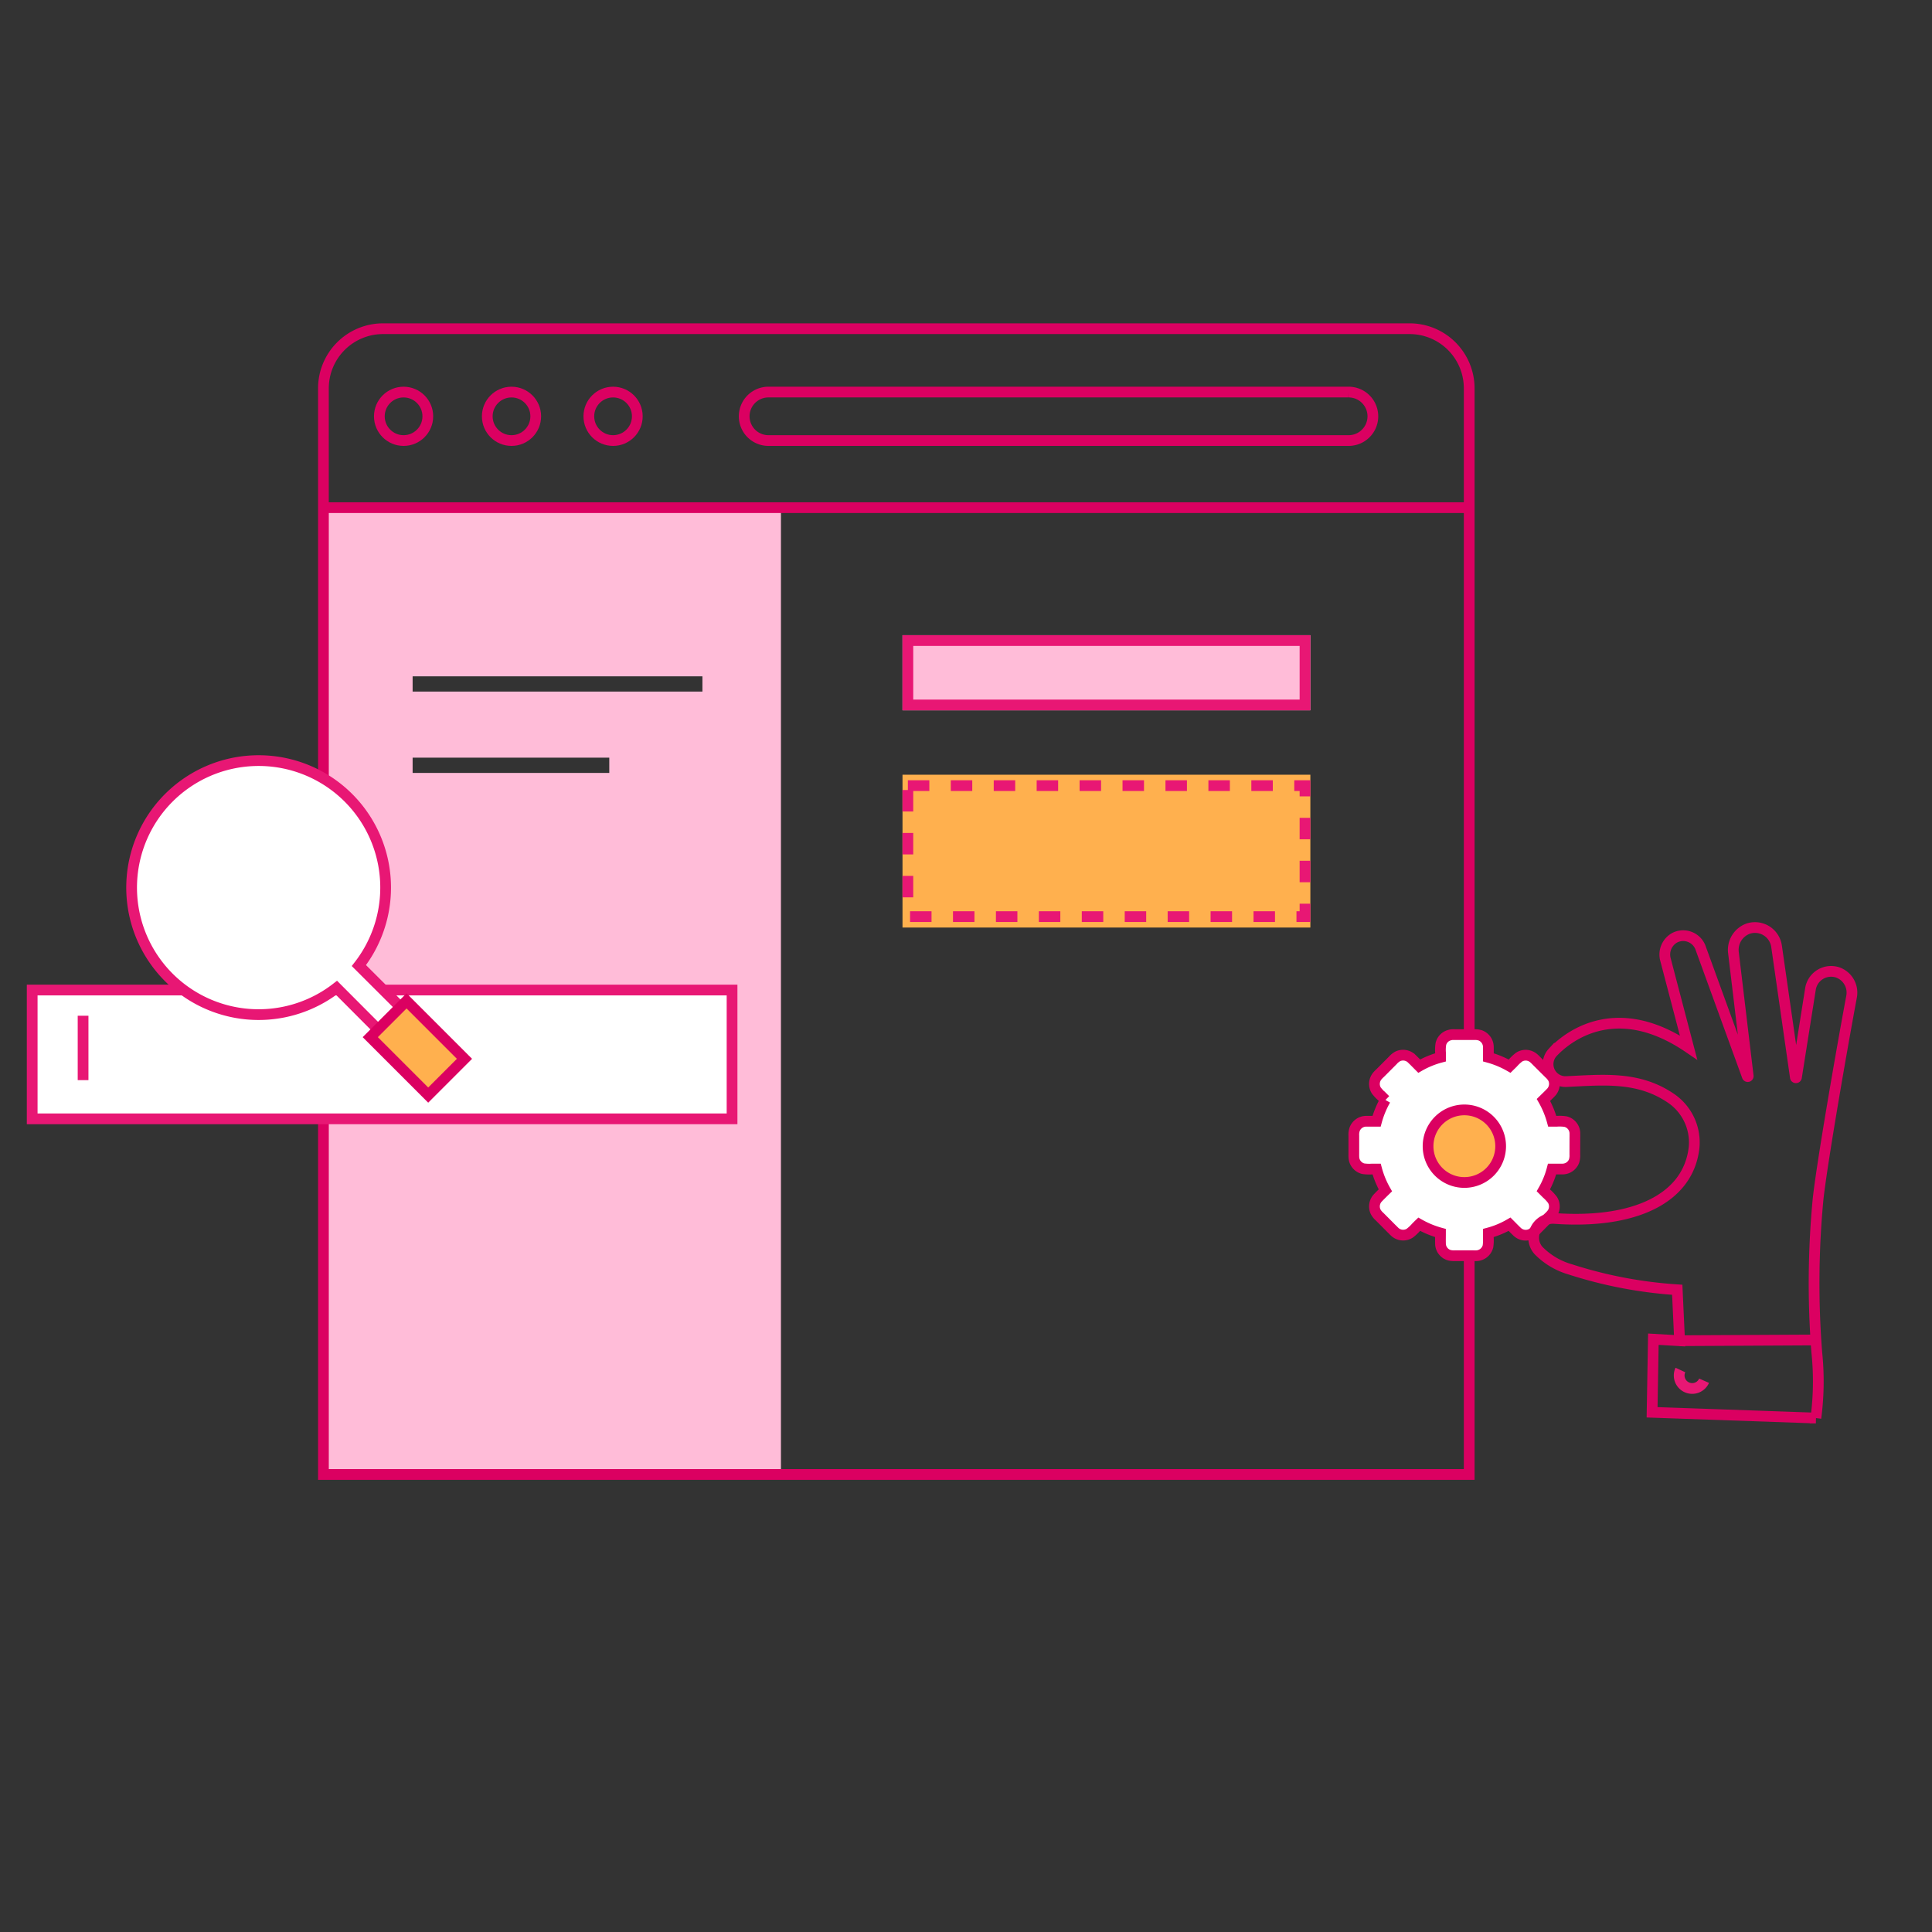 <svg xmlns="http://www.w3.org/2000/svg" width="180" height="180" viewBox="0 0 180 180">
  <rect x="0" y="0" width="180" height="180" fill="#333333" stroke="none"/>
  <g id="Group_3151" data-name="Group 3151" transform="translate(-159 -2810)">
    <rect id="Rectangle_1951" data-name="Rectangle 1951" width="180" height="180" transform="translate(159 2810)" fill="none"/>
    <g id="Group_3179" data-name="Group 3179" transform="translate(127.566 2766.252)">
      <path id="Subtraction_1" data-name="Subtraction 1" d="M104.193,181.124H61.568V91.045h42.625ZM69.877,114.337v1.423H88.2v-1.423Zm0-7.577v1.421h27V106.76Z" fill="#ffbcd8"/>
      <g id="Group_3064" data-name="Group 3064">
        <g id="Group_3154" data-name="Group 3154">
          <g id="Group_3173" data-name="Group 3173">
            <g id="Group_3153-2" data-name="Group 3153-2">
              <g id="Group_3063" data-name="Group 3063">
                <path id="Path_1431" data-name="Path 1431" d="M168.316,159.122v22H61.567V79.929a5.557,5.557,0,0,1,5.557-5.557h95.635a5.557,5.557,0,0,1,5.557,5.557h0v79.193" fill="none" stroke="#db0061" stroke-width="1"/>
                <path id="Path_1432" data-name="Path 1432" d="M157.027,84.792H103.078a2.258,2.258,0,0,1-.1-4.515h54.055a2.258,2.258,0,1,1,.1,4.515h-.106Z" fill="none" stroke="#db0061" stroke-width="1"/>
                <circle id="Ellipse_143" data-name="Ellipse 143" cx="2.258" cy="2.258" r="2.258" transform="translate(66.777 80.277)" fill="none" stroke="#db0061" stroke-width="1"/>
                <circle id="Ellipse_144" data-name="Ellipse 144" cx="2.258" cy="2.258" r="2.258" transform="translate(76.832 80.277)" fill="none" stroke="#db0061" stroke-width="1"/>
                <circle id="Ellipse_145" data-name="Ellipse 145" cx="2.258" cy="2.258" r="2.258" transform="translate(86.295 80.277)" fill="none" stroke="#db0061" stroke-width="1"/>
                <line id="Line_67" data-name="Line 67" x2="106.75" transform="translate(61.567 91.044)" fill="none" stroke="#db0061" stroke-width="1"/>
              </g>
            </g>
          </g>
        </g>
      </g>
      <g id="Rectangle_1895" data-name="Rectangle 1895">
        <rect id="Rectangle_1992" data-name="Rectangle 1992" width="38" height="7" transform="translate(115.518 102.927)" fill="#ffbcd8"/>
        <rect id="Rectangle_1993" data-name="Rectangle 1993" width="37" height="6" transform="translate(116.018 103.427)" fill="none" stroke="#e81774" stroke-width="1"/>
      </g>
      <g id="Rectangle_1896" data-name="Rectangle 1896">
        <rect id="Rectangle_1994" data-name="Rectangle 1994" width="38" height="14.238" transform="translate(115.518 115.927)" fill="#ffb04e"/>
        <rect id="Rectangle_1995" data-name="Rectangle 1995" width="37" height="12.204" transform="translate(116.018 116.944)" fill="none" stroke="#e81774" stroke-width="1" stroke-dasharray="2 2"/>
      </g>
      <g id="Group_3175" data-name="Group 3175">
        <g id="Group_3174" data-name="Group 3174">
          <g id="Group_3156" data-name="Group 3156">
            <g id="Group_3155" data-name="Group 3155">
              <path id="Path_1441" data-name="Path 1441" d="M178.163,149.717c.005-.142,0-.284,0-.426h0a1.151,1.151,0,0,0-.859-1.044,3.641,3.641,0,0,0-.8-.035h-.45a8.553,8.553,0,0,0-.821-1.986c.23-.224.46-.449.69-.683a1.167,1.167,0,0,0,.23-1.295,1.743,1.743,0,0,0-.381-.478l-1.123-1.118c-.092-.092-.19-.195-.288-.283a1.233,1.233,0,0,0-.249-.176,1.135,1.135,0,0,0-1.152.048,4.048,4.048,0,0,0-.572.538c-.1.1-.206.2-.307.3a8.546,8.546,0,0,0-1.979-.821c0-.322.005-.649,0-.972a1.165,1.165,0,0,0-.742-1.069,1.575,1.575,0,0,0-.606-.074h-1.606c-.141,0-.284-.009-.425,0a.829.829,0,0,0-.21.039,1.124,1.124,0,0,0-.835.828,3.411,3.411,0,0,0-.034.8v.449a8.207,8.207,0,0,0-1.986.82c-.23-.23-.454-.463-.69-.69a1.158,1.158,0,0,0-1.294-.23,1.71,1.71,0,0,0-.473.381l-1.12,1.124c-.092.092-.2.184-.285.287a1.153,1.153,0,0,0-.131,1.4,4.042,4.042,0,0,0,.542.575c.1.1.2.205.3.3a8.553,8.553,0,0,0-.821,1.986c-.322,0-.649,0-.971,0a1.153,1.153,0,0,0-1.07.742,1.592,1.592,0,0,0-.078.6v1.607c0,.142-.005.283.005.425a1.155,1.155,0,0,0,.86,1.045,3.713,3.713,0,0,0,.809.035h.449a8.424,8.424,0,0,0,.815,1.985c-.23.225-.46.45-.683.684a1.16,1.16,0,0,0-.23,1.294,1.636,1.636,0,0,0,.381.478c.376.377.748.749,1.118,1.124.1.092.191.19.288.283a1.15,1.15,0,0,0,1.4.127,3.955,3.955,0,0,0,.576-.537c.1-.1.2-.205.3-.3a8.6,8.6,0,0,0,1.986.821c0,.327-.009.644,0,.972a1.135,1.135,0,0,0,.869,1.108,1.932,1.932,0,0,0,.474.035h1.61c.138,0,.283.009.42,0a1.159,1.159,0,0,0,1.05-.865,3.7,3.7,0,0,0,.034-.8v-.449a8.1,8.1,0,0,0,1.978-.821c.23.23.454.464.691.69a1.158,1.158,0,0,0,1.294.23,1.8,1.8,0,0,0,.479-.38q.454-.454.9-.909l.044-.046.171-.17c.1-.092.2-.184.288-.289a1.141,1.141,0,0,0,.127-1.4,4.069,4.069,0,0,0-.537-.576l-.308-.308a8.09,8.09,0,0,0,.814-1.983c.322,0,.65,0,.977,0a1.16,1.16,0,0,0,1.07-.742,1.722,1.722,0,0,0,.073-.6Z" fill="#fff" stroke="#db0061" stroke-width="1"/>
            </g>
          </g>
          <path id="Path_1503" data-name="Path 1503" d="M167.865,153.917a3.381,3.381,0,1,1,3.381-3.381,3.381,3.381,0,0,1-3.381,3.381Z" fill="#ffb04e" stroke="#db0061" stroke-width="1"/>
        </g>
        <g id="Group_3152" data-name="Group 3152">
          <path id="Path_1428" data-name="Path 1428" d="M176.092,141.8a1.621,1.621,0,0,0,1.267,2.716c3.4-.155,6.675-.521,9.706,1.523a4.975,4.975,0,0,1,2.205,4.6c-.522,4.8-5.593,7.158-13.017,6.629a1.8,1.8,0,0,0-1.505,2.958l.022.024a6.736,6.736,0,0,0,2.959,1.762,41,41,0,0,0,9.97,1.9l.22,4.749-2.445-.143-.119,6.811,15.26.535a25.824,25.824,0,0,0,.088-6.087,82.556,82.556,0,0,1,.12-14.341c.4-3.583,2.241-14.133,3.112-18.8a2,2,0,0,0-1.25-2.276,1.909,1.909,0,0,0-.316-.083,1.947,1.947,0,0,0-2.253,1.583l-1.311,8.263a.052.052,0,0,1-.1,0l-1.754-12.215a2.031,2.031,0,0,0-2.611-1.653,2.107,2.107,0,0,0-1.4,2.29L194.311,144a.046.046,0,0,1-.03.049.047.047,0,0,1-.059-.028l-4.349-11.959a1.7,1.7,0,0,0-.085-.2,1.726,1.726,0,0,0-2.322-.75,1.788,1.788,0,0,0-.857,2.059l2.144,8.172c-6.46-4.4-10.96-1.352-12.66.459Z" fill="none" stroke="#db0061" stroke-width="1"/>
          <line id="Line_66" data-name="Line 66" y1="0.066" x2="12.456" transform="translate(187.919 168.592)" fill="none" stroke="#db0061" stroke-width="1"/>
          <path id="Path_1429" data-name="Path 1429" d="M187.992,171.387a1.212,1.212,0,1,0,2.208,1" fill="none" stroke="#e81774" stroke-width="1"/>
        </g>
      </g>
      <g id="Group_3178" data-name="Group 3178">
        <rect id="Rectangle_1993-2" data-name="Rectangle 1993" width="65.205" height="12" transform="translate(34.433 135.987)" fill="#fff" stroke="#e81774" stroke-width="1"/>
        <line id="Line_82" data-name="Line 82" y2="6" transform="translate(39.174 138.382)" fill="none" stroke="#e81774" stroke-width="1"/>
        <g id="Group_3177" data-name="Group 3177" transform="translate(-12 -8)">
          <g id="Group_3176" data-name="Group 3176" transform="translate(55.778 122.696)">
            <path id="Path_1504" data-name="Path 1504" d="M81.884,146.708l-5.013-5a11.833,11.833,0,1,0-2.078,2.078l5,5.013a1.474,1.474,0,0,0,2.085.008l.008-.008a1.476,1.476,0,0,0,.008-2.085Z" transform="translate(-55.778 -122.696)" fill="#fff" stroke="#e81774" stroke-width="1"/>
          </g>
          <rect id="Rectangle_2009" data-name="Rectangle 2009" width="4.779" height="7.634" transform="translate(77.931 148.377) rotate(-45)" fill="#ffb04e" stroke="#db0061" stroke-width="1"/>
        </g>
      </g>
    </g>
  </g>
</svg>

